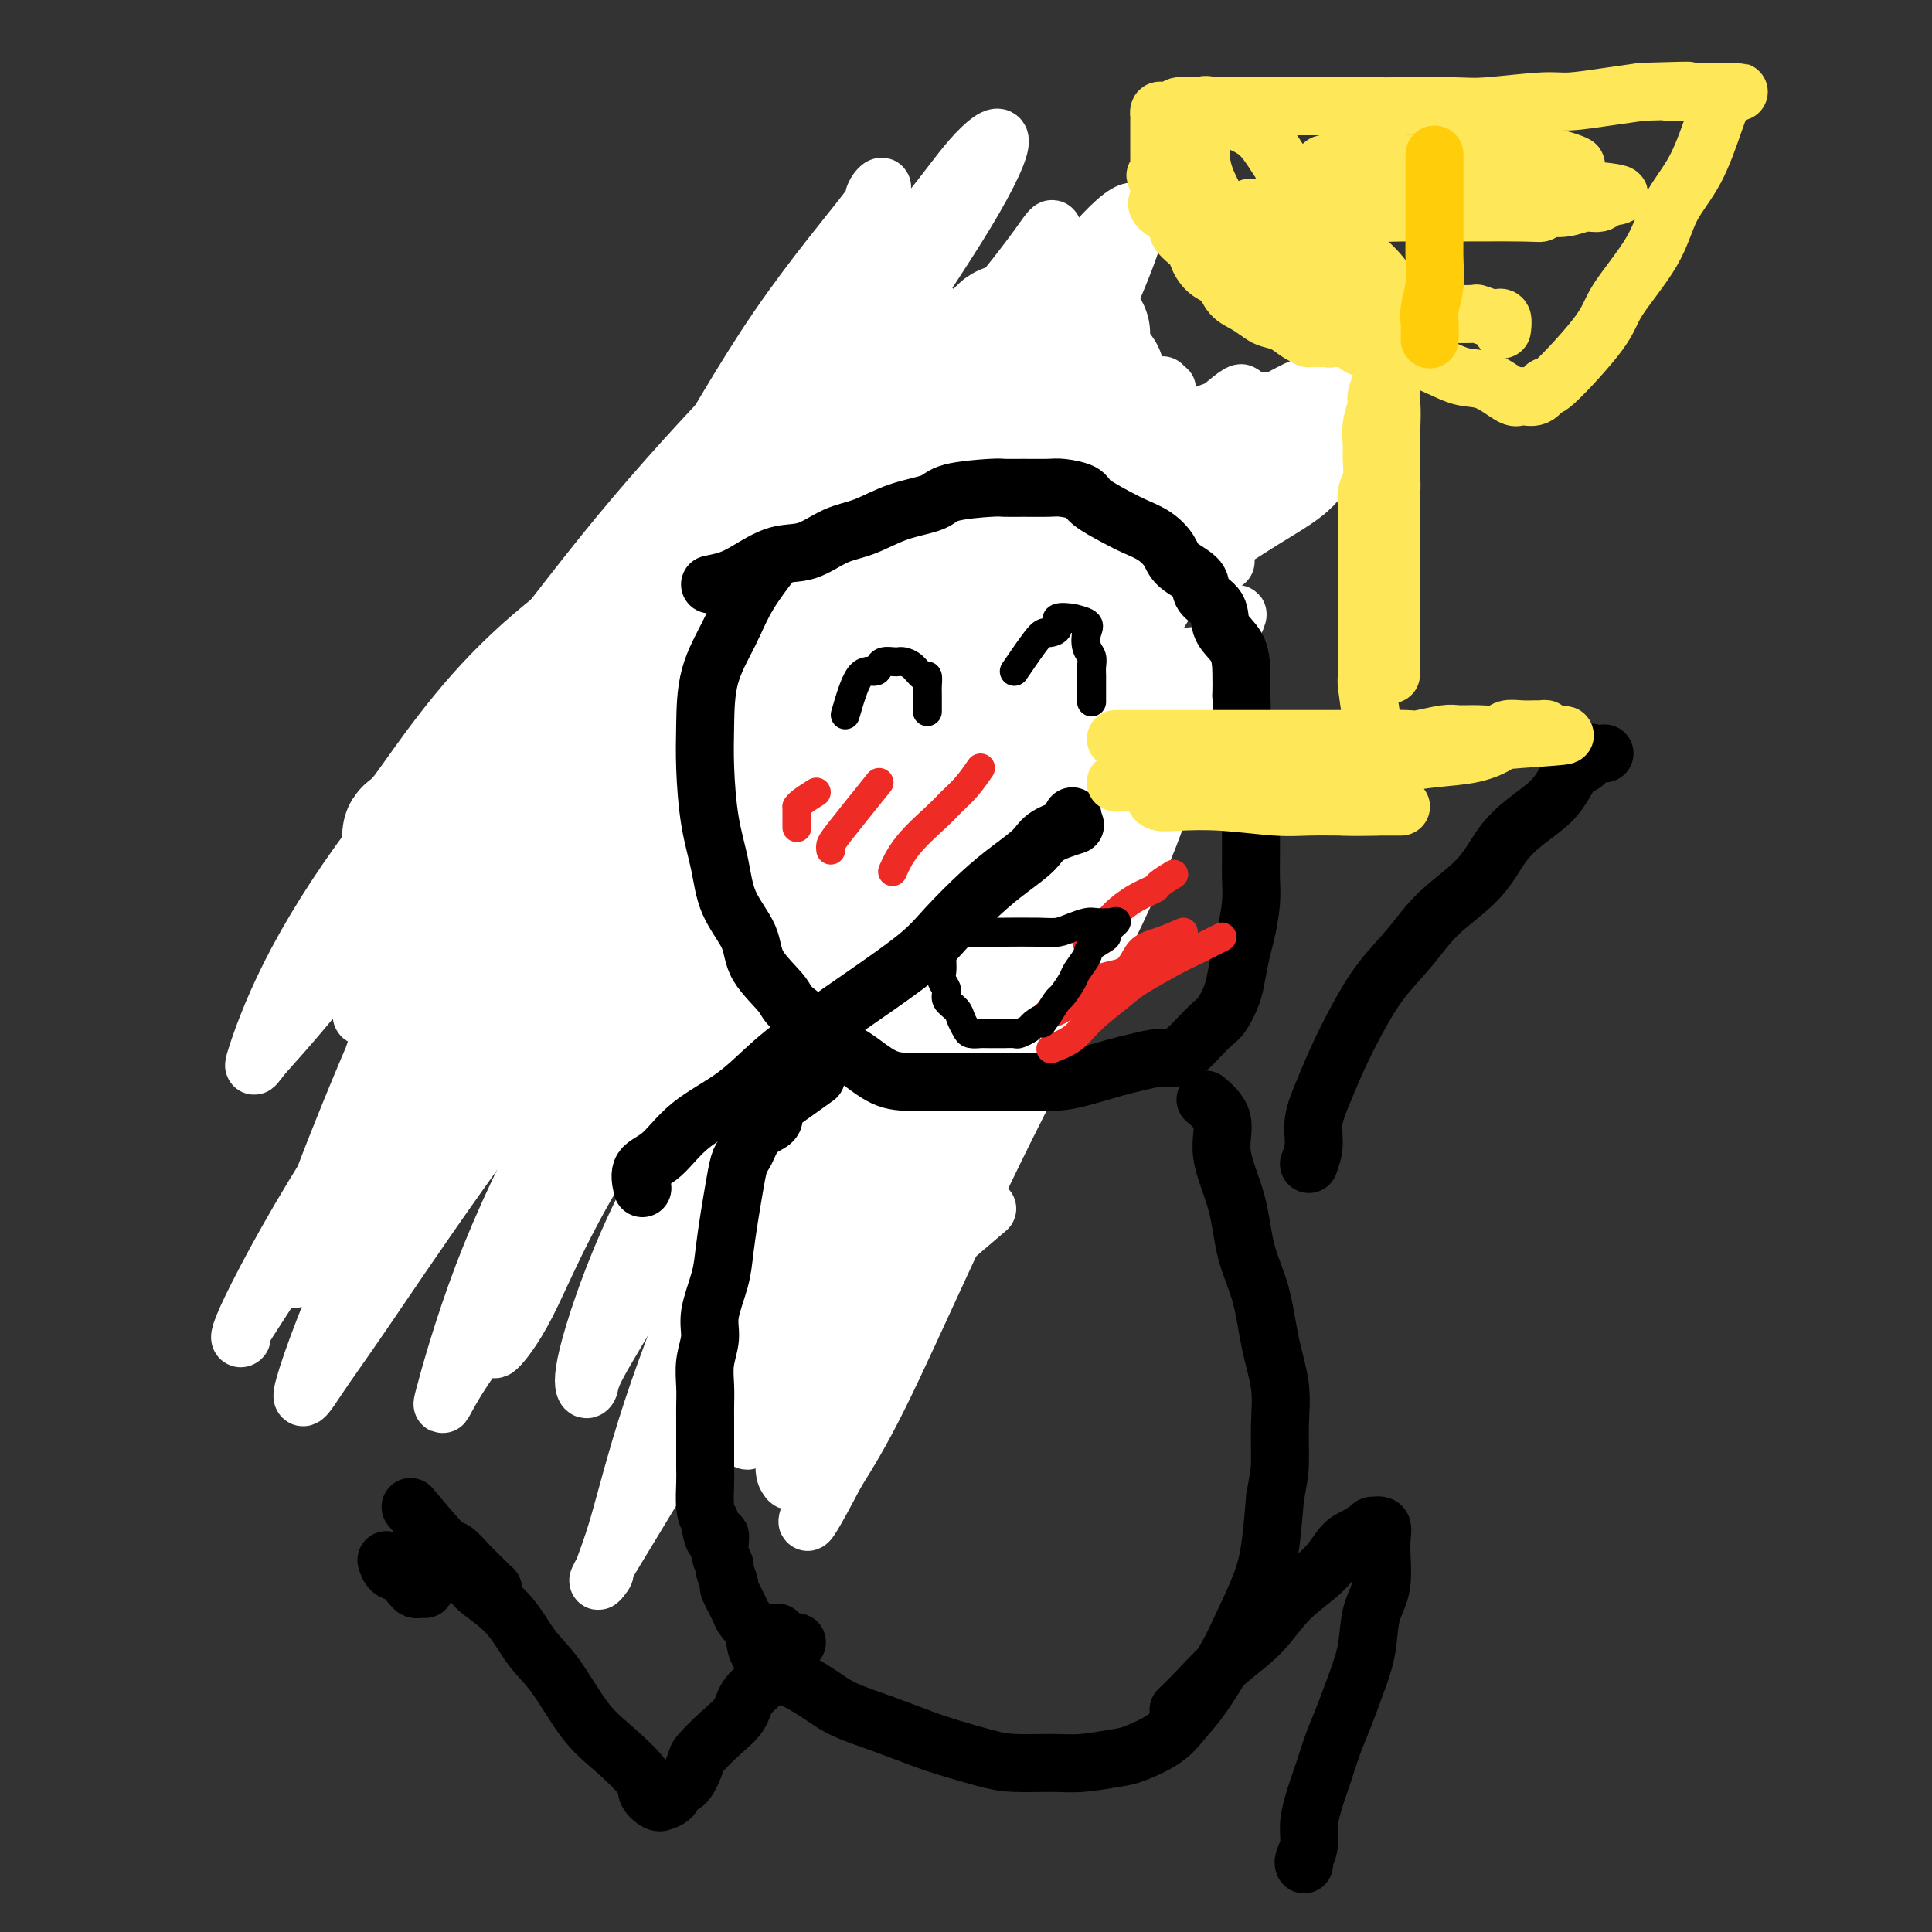 <svg viewBox='0 0 400 400' version='1.1' xmlns='http://www.w3.org/2000/svg' xmlns:xlink='http://www.w3.org/1999/xlink'><rect x="0" y="0" width="400" height="400" fill="#333333" stroke="none"/><g fill='none' stroke='#000000' stroke-width='28' stroke-linecap='round' stroke-linejoin='round'><path d='M125,140c3.816,-3.477 7.631,-6.953 11,-9c3.369,-2.047 6.290,-2.663 9,-4c2.710,-1.337 5.209,-3.393 8,-5c2.791,-1.607 5.875,-2.764 9,-4c3.125,-1.236 6.290,-2.552 9,-4c2.710,-1.448 4.965,-3.029 7,-4c2.035,-0.971 3.849,-1.332 6,-2c2.151,-0.668 4.638,-1.643 7,-2c2.362,-0.357 4.597,-0.096 7,0c2.403,0.096 4.972,0.027 6,0c1.028,-0.027 0.514,-0.014 0,0'/></g>
<g fill='none' stroke='#FFFFFF' stroke-width='28' stroke-linecap='round' stroke-linejoin='round'><path d='M186,90c-1.688,-0.197 -3.376,-0.394 -5,0c-1.624,0.394 -3.184,1.379 -4,3c-0.816,1.621 -0.886,3.879 -4,7c-3.114,3.121 -9.270,7.107 -15,11c-5.730,3.893 -11.034,7.695 -16,12c-4.966,4.305 -9.593,9.114 -13,13c-3.407,3.886 -5.595,6.850 -7,9c-1.405,2.150 -2.028,3.485 -2,4c0.028,0.515 0.707,0.208 0,1c-0.707,0.792 -2.800,2.681 0,1c2.800,-1.681 10.491,-6.932 18,-13c7.509,-6.068 14.834,-12.953 22,-19c7.166,-6.047 14.173,-11.255 21,-17c6.827,-5.745 13.473,-12.025 18,-17c4.527,-4.975 6.934,-8.643 8,-11c1.066,-2.357 0.789,-3.401 1,-4c0.211,-0.599 0.909,-0.751 1,-1c0.091,-0.249 -0.424,-0.595 -1,0c-0.576,0.595 -1.214,2.130 -5,5c-3.786,2.870 -10.721,7.075 -18,12c-7.279,4.925 -14.904,10.569 -22,16c-7.096,5.431 -13.665,10.649 -21,16c-7.335,5.351 -15.437,10.835 -22,16c-6.563,5.165 -11.588,10.012 -16,15c-4.412,4.988 -8.213,10.118 -11,14c-2.787,3.882 -4.562,6.515 -6,8c-1.438,1.485 -2.541,1.823 -2,2c0.541,0.177 2.726,0.193 8,-3c5.274,-3.193 13.637,-9.597 22,-16'/><path d='M115,154c8.437,-5.943 14.529,-11.299 22,-17c7.471,-5.701 16.322,-11.747 25,-17c8.678,-5.253 17.185,-9.712 24,-14c6.815,-4.288 11.939,-8.404 17,-12c5.061,-3.596 10.058,-6.673 14,-9c3.942,-2.327 6.829,-3.906 8,-5c1.171,-1.094 0.628,-1.704 1,-2c0.372,-0.296 1.660,-0.279 1,0c-0.660,0.279 -3.268,0.818 -8,3c-4.732,2.182 -11.588,6.005 -19,11c-7.412,4.995 -15.379,11.162 -23,17c-7.621,5.838 -14.896,11.346 -22,17c-7.104,5.654 -14.037,11.455 -20,17c-5.963,5.545 -10.957,10.835 -16,16c-5.043,5.165 -10.136,10.204 -13,14c-2.864,3.796 -3.499,6.349 -4,8c-0.501,1.651 -0.868,2.401 0,3c0.868,0.599 2.969,1.049 8,-1c5.031,-2.049 12.990,-6.596 21,-11c8.010,-4.404 16.069,-8.664 24,-13c7.931,-4.336 15.733,-8.749 24,-13c8.267,-4.251 16.997,-8.342 25,-13c8.003,-4.658 15.278,-9.883 22,-14c6.722,-4.117 12.891,-7.127 18,-10c5.109,-2.873 9.159,-5.610 13,-8c3.841,-2.390 7.473,-4.435 9,-6c1.527,-1.565 0.950,-2.652 1,-3c0.050,-0.348 0.729,0.043 1,0c0.271,-0.043 0.136,-0.522 0,-1'/><path d='M268,91c9.577,-6.480 1.519,-1.682 -2,0c-3.519,1.682 -2.500,0.246 -4,0c-1.500,-0.246 -5.519,0.699 -9,2c-3.481,1.301 -6.423,2.960 -10,5c-3.577,2.040 -7.787,4.461 -13,7c-5.213,2.539 -11.428,5.196 -17,8c-5.572,2.804 -10.499,5.755 -16,10c-5.501,4.245 -11.575,9.785 -17,15c-5.425,5.215 -10.202,10.107 -14,14c-3.798,3.893 -6.618,6.789 -9,10c-2.382,3.211 -4.325,6.737 -6,9c-1.675,2.263 -3.080,3.263 -4,4c-0.920,0.737 -1.354,1.213 -1,0c0.354,-1.213 1.495,-4.114 4,-8c2.505,-3.886 6.374,-8.758 10,-14c3.626,-5.242 7.009,-10.853 11,-16c3.991,-5.147 8.590,-9.828 13,-15c4.410,-5.172 8.631,-10.833 12,-16c3.369,-5.167 5.887,-9.840 9,-14c3.113,-4.160 6.820,-7.808 9,-11c2.180,-3.192 2.832,-5.928 4,-8c1.168,-2.072 2.853,-3.481 4,-4c1.147,-0.519 1.756,-0.148 2,0c0.244,0.148 0.122,0.074 0,0'/></g>
<g fill='none' stroke='#FFFFFF' stroke-width='12' stroke-linecap='round' stroke-linejoin='round'><path d='M128,141c2.196,-3.530 4.393,-7.061 6,-9c1.607,-1.939 2.626,-2.287 4,-3c1.374,-0.713 3.104,-1.792 5,-3c1.896,-1.208 3.960,-2.544 6,-4c2.040,-1.456 4.057,-3.031 6,-4c1.943,-0.969 3.811,-1.331 6,-2c2.189,-0.669 4.700,-1.643 7,-2c2.300,-0.357 4.390,-0.096 7,0c2.610,0.096 5.741,0.026 9,0c3.259,-0.026 6.645,-0.007 8,0c1.355,0.007 0.677,0.004 0,0'/><path d='M135,153c-0.324,-1.236 -0.649,-2.473 1,-4c1.649,-1.527 5.270,-3.345 8,-5c2.730,-1.655 4.568,-3.149 7,-5c2.432,-1.851 5.456,-4.061 8,-6c2.544,-1.939 4.608,-3.607 7,-5c2.392,-1.393 5.114,-2.509 7,-4c1.886,-1.491 2.937,-3.356 5,-5c2.063,-1.644 5.139,-3.066 7,-4c1.861,-0.934 2.505,-1.378 4,-2c1.495,-0.622 3.839,-1.420 5,-2c1.161,-0.580 1.140,-0.940 2,-1c0.860,-0.060 2.602,0.180 4,0c1.398,-0.180 2.453,-0.781 3,-1c0.547,-0.219 0.585,-0.058 1,0c0.415,0.058 1.208,0.013 2,0c0.792,-0.013 1.582,0.008 2,0c0.418,-0.008 0.463,-0.044 1,0c0.537,0.044 1.567,0.166 2,0c0.433,-0.166 0.271,-0.622 1,0c0.729,0.622 2.351,2.320 3,3c0.649,0.680 0.324,0.340 0,0'/></g>
<g fill='none' stroke='#000000' stroke-width='12' stroke-linecap='round' stroke-linejoin='round'><path d='M113,147c-0.502,-1.027 -1.005,-2.054 1,-4c2.005,-1.946 6.516,-4.810 10,-7c3.484,-2.190 5.941,-3.705 8,-5c2.059,-1.295 3.721,-2.372 5,-3c1.279,-0.628 2.177,-0.809 3,-1c0.823,-0.191 1.572,-0.391 3,-1c1.428,-0.609 3.536,-1.627 5,-2c1.464,-0.373 2.282,-0.100 3,0c0.718,0.100 1.334,0.027 2,0c0.666,-0.027 1.383,-0.007 2,0c0.617,0.007 1.134,0.002 2,0c0.866,-0.002 2.080,-0.001 3,0c0.920,0.001 1.546,0.000 2,0c0.454,-0.000 0.737,-0.000 1,0c0.263,0.000 0.507,0.000 1,0c0.493,-0.000 1.234,-0.000 2,0c0.766,0.000 1.556,0.000 2,0c0.444,-0.000 0.542,-0.000 1,0c0.458,0.000 1.277,0.000 2,0c0.723,-0.000 1.349,-0.000 2,0c0.651,0.000 1.327,0.000 2,0c0.673,-0.000 1.342,-0.000 2,0c0.658,0.000 1.306,0.000 2,0c0.694,-0.000 1.433,-0.000 3,0c1.567,0.000 3.960,0.000 5,0c1.040,-0.000 0.726,-0.000 1,0c0.274,0.000 1.137,0.000 2,0'/><path d='M190,124c6.546,-0.005 1.911,-0.016 1,0c-0.911,0.016 1.903,0.061 3,0c1.097,-0.061 0.477,-0.228 1,0c0.523,0.228 2.189,0.849 3,1c0.811,0.151 0.767,-0.170 1,0c0.233,0.170 0.744,0.829 1,1c0.256,0.171 0.258,-0.147 1,0c0.742,0.147 2.226,0.761 3,1c0.774,0.239 0.840,0.105 1,0c0.160,-0.105 0.415,-0.182 1,0c0.585,0.182 1.501,0.623 2,1c0.499,0.377 0.583,0.692 1,1c0.417,0.308 1.167,0.610 2,1c0.833,0.390 1.748,0.869 2,1c0.252,0.131 -0.158,-0.086 0,0c0.158,0.086 0.884,0.473 1,1c0.116,0.527 -0.377,1.192 0,2c0.377,0.808 1.624,1.758 2,2c0.376,0.242 -0.121,-0.225 0,0c0.121,0.225 0.858,1.143 1,2c0.142,0.857 -0.312,1.652 0,2c0.312,0.348 1.390,0.247 2,1c0.610,0.753 0.754,2.358 1,3c0.246,0.642 0.595,0.319 1,1c0.405,0.681 0.865,2.365 1,3c0.135,0.635 -0.055,0.220 0,1c0.055,0.780 0.354,2.756 1,4c0.646,1.244 1.637,1.756 2,3c0.363,1.244 0.098,3.220 0,5c-0.098,1.780 -0.028,3.366 0,5c0.028,1.634 0.014,3.317 0,5'/><path d='M225,171c-0.001,2.990 -0.004,2.966 0,4c0.004,1.034 0.016,3.125 0,5c-0.016,1.875 -0.059,3.532 0,5c0.059,1.468 0.222,2.746 0,4c-0.222,1.254 -0.828,2.485 -1,3c-0.172,0.515 0.090,0.313 0,1c-0.090,0.687 -0.533,2.263 -1,3c-0.467,0.737 -0.956,0.634 -1,1c-0.044,0.366 0.359,1.200 0,2c-0.359,0.800 -1.480,1.565 -2,2c-0.520,0.435 -0.439,0.538 -1,1c-0.561,0.462 -1.763,1.282 -2,2c-0.237,0.718 0.490,1.333 0,2c-0.490,0.667 -2.199,1.385 -3,2c-0.801,0.615 -0.694,1.125 -1,2c-0.306,0.875 -1.024,2.114 -2,3c-0.976,0.886 -2.211,1.417 -3,2c-0.789,0.583 -1.130,1.217 -2,2c-0.870,0.783 -2.267,1.717 -3,2c-0.733,0.283 -0.803,-0.083 -1,0c-0.197,0.083 -0.520,0.614 -1,1c-0.480,0.386 -1.115,0.625 -2,1c-0.885,0.375 -2.019,0.885 -3,1c-0.981,0.115 -1.809,-0.165 -3,0c-1.191,0.165 -2.744,0.776 -4,1c-1.256,0.224 -2.215,0.060 -4,0c-1.785,-0.060 -4.396,-0.016 -6,0c-1.604,0.016 -2.201,0.004 -4,0c-1.799,-0.004 -4.800,-0.001 -7,0c-2.200,0.001 -3.600,0.001 -5,0'/><path d='M163,223c-6.246,0.141 -5.360,-0.007 -6,0c-0.640,0.007 -2.805,0.167 -5,0c-2.195,-0.167 -4.420,-0.663 -6,-1c-1.580,-0.337 -2.514,-0.516 -4,-1c-1.486,-0.484 -3.525,-1.273 -5,-2c-1.475,-0.727 -2.386,-1.392 -3,-2c-0.614,-0.608 -0.931,-1.160 -2,-2c-1.069,-0.840 -2.890,-1.970 -4,-3c-1.110,-1.030 -1.510,-1.960 -2,-3c-0.490,-1.040 -1.069,-2.189 -2,-4c-0.931,-1.811 -2.214,-4.284 -3,-6c-0.786,-1.716 -1.075,-2.675 -1,-4c0.075,-1.325 0.514,-3.017 0,-5c-0.514,-1.983 -1.983,-4.258 -3,-6c-1.017,-1.742 -1.583,-2.951 -2,-5c-0.417,-2.049 -0.685,-4.937 -1,-7c-0.315,-2.063 -0.677,-3.300 -1,-5c-0.323,-1.700 -0.608,-3.861 -1,-6c-0.392,-2.139 -0.892,-4.255 -1,-6c-0.108,-1.745 0.177,-3.117 0,-4c-0.177,-0.883 -0.817,-1.276 0,-3c0.817,-1.724 3.091,-4.778 4,-6c0.909,-1.222 0.455,-0.611 0,0'/><path d='M182,118c1.110,-0.430 2.220,-0.861 3,-1c0.780,-0.139 1.231,0.013 2,0c0.769,-0.013 1.856,-0.191 3,0c1.144,0.191 2.346,0.753 3,1c0.654,0.247 0.761,0.180 2,1c1.239,0.820 3.611,2.527 5,4c1.389,1.473 1.795,2.711 3,4c1.205,1.289 3.210,2.630 4,4c0.790,1.370 0.366,2.769 1,4c0.634,1.231 2.324,2.293 4,4c1.676,1.707 3.336,4.059 4,5c0.664,0.941 0.332,0.470 0,0'/><path d='M136,156c3.484,-4.113 6.968,-8.226 9,-10c2.032,-1.774 2.611,-1.210 3,-1c0.389,0.210 0.588,0.067 1,0c0.412,-0.067 1.038,-0.060 2,0c0.962,0.060 2.261,0.171 3,0c0.739,-0.171 0.920,-0.623 2,0c1.080,0.623 3.060,2.320 4,3c0.940,0.680 0.840,0.344 1,1c0.160,0.656 0.579,2.306 1,3c0.421,0.694 0.845,0.434 1,1c0.155,0.566 0.042,1.960 0,3c-0.042,1.040 -0.012,1.726 0,2c0.012,0.274 0.006,0.137 0,0'/><path d='M179,162c0.343,-0.653 0.687,-1.306 1,-2c0.313,-0.694 0.597,-1.429 1,-2c0.403,-0.571 0.927,-0.979 2,-2c1.073,-1.021 2.695,-2.656 4,-4c1.305,-1.344 2.291,-2.398 3,-3c0.709,-0.602 1.140,-0.751 2,-1c0.860,-0.249 2.151,-0.599 3,-1c0.849,-0.401 1.258,-0.854 2,-1c0.742,-0.146 1.819,0.015 3,0c1.181,-0.015 2.466,-0.204 3,0c0.534,0.204 0.315,0.803 1,2c0.685,1.197 2.272,2.994 3,4c0.728,1.006 0.595,1.223 1,2c0.405,0.777 1.348,2.114 2,3c0.652,0.886 1.012,1.320 1,2c-0.012,0.680 -0.395,1.605 0,2c0.395,0.395 1.568,0.260 2,1c0.432,0.740 0.123,2.354 0,3c-0.123,0.646 -0.062,0.323 0,0'/></g>
<g fill='none' stroke='#EE2B24' stroke-width='12' stroke-linecap='round' stroke-linejoin='round'><path d='M141,168c0.000,0.000 0.100,0.100 0.1,0.1'/><path d='M148,171c-0.542,0.991 -1.083,1.982 -2,3c-0.917,1.018 -2.208,2.062 -3,3c-0.792,0.938 -1.085,1.769 -2,4c-0.915,2.231 -2.452,5.863 -4,8c-1.548,2.137 -3.106,2.779 -4,4c-0.894,1.221 -1.125,3.021 -2,5c-0.875,1.979 -2.393,4.137 -3,5c-0.607,0.863 -0.304,0.432 0,0'/><path d='M153,181c-0.938,2.709 -1.875,5.418 -3,7c-1.125,1.582 -2.436,2.036 -3,3c-0.564,0.964 -0.379,2.437 -1,4c-0.621,1.563 -2.048,3.214 -3,5c-0.952,1.786 -1.431,3.705 -2,5c-0.569,1.295 -1.230,1.964 -2,3c-0.770,1.036 -1.649,2.439 -2,3c-0.351,0.561 -0.176,0.281 0,0'/></g>
<g fill='none' stroke='#FFFFFF' stroke-width='12' stroke-linecap='round' stroke-linejoin='round'><path d='M186,102c-2.019,1.374 -4.039,2.749 -7,6c-2.961,3.251 -6.865,8.380 -11,14c-4.135,5.620 -8.502,11.732 -13,19c-4.498,7.268 -9.126,15.693 -13,24c-3.874,8.307 -6.992,16.495 -10,24c-3.008,7.505 -5.905,14.328 -8,20c-2.095,5.672 -3.388,10.194 -4,13c-0.612,2.806 -0.542,3.897 -1,5c-0.458,1.103 -1.443,2.218 0,-2c1.443,-4.218 5.315,-13.770 9,-23c3.685,-9.230 7.184,-18.137 10,-27c2.816,-8.863 4.949,-17.683 8,-26c3.051,-8.317 7.018,-16.133 9,-22c1.982,-5.867 1.978,-9.786 2,-13c0.022,-3.214 0.070,-5.722 0,-7c-0.070,-1.278 -0.259,-1.325 0,-2c0.259,-0.675 0.967,-1.977 -2,1c-2.967,2.977 -9.608,10.232 -16,18c-6.392,7.768 -12.533,16.049 -19,26c-6.467,9.951 -13.259,21.574 -19,32c-5.741,10.426 -10.432,19.656 -14,26c-3.568,6.344 -6.013,9.803 -7,12c-0.987,2.197 -0.514,3.131 -1,4c-0.486,0.869 -1.929,1.671 0,-4c1.929,-5.671 7.230,-17.815 14,-30c6.770,-12.185 15.011,-24.410 22,-37c6.989,-12.590 12.728,-25.543 20,-39c7.272,-13.457 16.078,-27.416 23,-38c6.922,-10.584 11.961,-17.792 17,-25'/><path d='M175,51c7.517,-11.902 6.310,-10.156 6,-10c-0.310,0.156 0.276,-1.277 1,-2c0.724,-0.723 1.588,-0.736 -2,4c-3.588,4.736 -11.626,14.220 -19,25c-7.374,10.780 -14.085,22.857 -22,36c-7.915,13.143 -17.036,27.352 -26,43c-8.964,15.648 -17.773,32.734 -25,48c-7.227,15.266 -12.873,28.712 -17,39c-4.127,10.288 -6.734,17.416 -8,22c-1.266,4.584 -1.191,6.622 -1,7c0.191,0.378 0.500,-0.904 0,0c-0.500,0.904 -1.808,3.993 0,-1c1.808,-4.993 6.730,-18.069 13,-30c6.270,-11.931 13.886,-22.717 22,-35c8.114,-12.283 16.727,-26.064 25,-39c8.273,-12.936 16.207,-25.028 24,-36c7.793,-10.972 15.446,-20.826 22,-29c6.554,-8.174 12.009,-14.669 16,-19c3.991,-4.331 6.517,-6.499 8,-8c1.483,-1.501 1.924,-2.335 1,-1c-0.924,1.335 -3.214,4.838 -7,11c-3.786,6.162 -9.068,14.982 -16,25c-6.932,10.018 -15.512,21.234 -25,33c-9.488,11.766 -19.883,24.080 -29,36c-9.117,11.920 -16.957,23.444 -23,33c-6.043,9.556 -10.288,17.143 -13,22c-2.712,4.857 -3.892,6.982 -5,8c-1.108,1.018 -2.144,0.928 -3,2c-0.856,1.072 -1.530,3.306 0,-1c1.530,-4.306 5.265,-15.153 9,-26'/><path d='M81,208c4.066,-9.772 9.732,-20.701 16,-32c6.268,-11.299 13.139,-22.968 21,-35c7.861,-12.032 16.713,-24.427 25,-36c8.287,-11.573 16.010,-22.322 24,-32c7.990,-9.678 16.247,-18.284 22,-25c5.753,-6.716 9.001,-11.544 12,-15c2.999,-3.456 5.750,-5.542 6,-4c0.250,1.542 -2.002,6.712 -7,15c-4.998,8.288 -12.742,19.696 -21,32c-8.258,12.304 -17.031,25.506 -26,39c-8.969,13.494 -18.135,27.281 -27,41c-8.865,13.719 -17.428,27.369 -24,40c-6.572,12.631 -11.154,24.243 -14,31c-2.846,6.757 -3.955,8.660 -5,11c-1.045,2.340 -2.026,5.117 -1,3c1.026,-2.117 4.058,-9.127 9,-17c4.942,-7.873 11.795,-16.608 20,-27c8.205,-10.392 17.762,-22.441 27,-34c9.238,-11.559 18.155,-22.626 27,-33c8.845,-10.374 17.617,-20.053 25,-29c7.383,-8.947 13.376,-17.162 18,-24c4.624,-6.838 7.879,-12.300 10,-16c2.121,-3.700 3.109,-5.637 4,-7c0.891,-1.363 1.686,-2.153 1,-1c-0.686,1.153 -2.854,4.247 -7,9c-4.146,4.753 -10.270,11.164 -18,19c-7.730,7.836 -17.066,17.096 -26,26c-8.934,8.904 -17.467,17.452 -26,26'/><path d='M146,133c-16.401,16.728 -19.405,19.049 -25,25c-5.595,5.951 -13.782,15.534 -20,23c-6.218,7.466 -10.468,12.817 -14,17c-3.532,4.183 -6.346,7.200 -8,9c-1.654,1.800 -2.147,2.385 -3,3c-0.853,0.615 -2.068,1.260 0,-3c2.068,-4.260 7.417,-13.426 13,-22c5.583,-8.574 11.400,-16.555 17,-25c5.600,-8.445 10.982,-17.355 17,-26c6.018,-8.645 12.673,-17.024 18,-25c5.327,-7.976 9.326,-15.550 13,-21c3.674,-5.450 7.024,-8.777 9,-11c1.976,-2.223 2.580,-3.341 3,-4c0.420,-0.659 0.656,-0.859 1,-1c0.344,-0.141 0.796,-0.222 0,2c-0.796,2.222 -2.838,6.746 -7,13c-4.162,6.254 -10.442,14.240 -18,23c-7.558,8.760 -16.392,18.296 -24,28c-7.608,9.704 -13.990,19.575 -21,29c-7.010,9.425 -14.648,18.405 -21,26c-6.352,7.595 -11.416,13.804 -15,18c-3.584,4.196 -5.686,6.377 -7,8c-1.314,1.623 -1.839,2.687 -1,0c0.839,-2.687 3.044,-9.126 7,-17c3.956,-7.874 9.665,-17.185 17,-27c7.335,-9.815 16.296,-20.136 25,-31c8.704,-10.864 17.151,-22.271 26,-33c8.849,-10.729 18.100,-20.780 26,-29c7.900,-8.220 14.450,-14.610 21,-21'/><path d='M175,61c10.426,-10.543 12.992,-11.899 15,-13c2.008,-1.101 3.457,-1.947 4,-1c0.543,0.947 0.179,3.688 -3,10c-3.179,6.312 -9.174,16.197 -16,27c-6.826,10.803 -14.482,22.524 -23,35c-8.518,12.476 -17.898,25.707 -28,40c-10.102,14.293 -20.926,29.647 -30,44c-9.074,14.353 -16.399,27.705 -23,39c-6.601,11.295 -12.480,20.533 -16,26c-3.520,5.467 -4.683,7.163 -5,8c-0.317,0.837 0.212,0.814 0,1c-0.212,0.186 -1.165,0.581 2,-6c3.165,-6.581 10.447,-20.138 19,-33c8.553,-12.862 18.377,-25.028 28,-38c9.623,-12.972 19.046,-26.748 29,-40c9.954,-13.252 20.438,-25.979 30,-38c9.562,-12.021 18.203,-23.336 26,-33c7.797,-9.664 14.748,-17.676 20,-24c5.252,-6.324 8.803,-10.961 11,-14c2.197,-3.039 3.041,-4.480 3,-3c-0.041,1.480 -0.968,5.883 -5,13c-4.032,7.117 -11.168,16.949 -19,28c-7.832,11.051 -16.360,23.322 -25,36c-8.640,12.678 -17.392,25.763 -26,38c-8.608,12.237 -17.072,23.627 -25,35c-7.928,11.373 -15.321,22.729 -21,31c-5.679,8.271 -9.644,13.458 -12,17c-2.356,3.542 -3.102,5.441 -3,5c0.102,-0.441 1.051,-3.220 2,-6'/><path d='M84,245c3.939,-5.702 12.787,-16.958 21,-28c8.213,-11.042 15.793,-21.869 24,-33c8.207,-11.131 17.043,-22.567 26,-33c8.957,-10.433 18.035,-19.862 26,-29c7.965,-9.138 14.819,-17.985 21,-25c6.181,-7.015 11.690,-12.198 15,-16c3.310,-3.802 4.419,-6.225 5,-7c0.581,-0.775 0.632,0.096 1,0c0.368,-0.096 1.052,-1.160 -1,2c-2.052,3.160 -6.839,10.545 -13,19c-6.161,8.455 -13.696,17.980 -23,30c-9.304,12.020 -20.377,26.535 -31,40c-10.623,13.465 -20.795,25.879 -31,39c-10.205,13.121 -20.443,26.949 -29,39c-8.557,12.051 -15.434,22.326 -20,29c-4.566,6.674 -6.821,9.748 -9,13c-2.179,3.252 -4.283,6.683 -3,2c1.283,-4.683 5.953,-17.480 12,-30c6.047,-12.520 13.472,-24.762 22,-38c8.528,-13.238 18.161,-27.473 28,-42c9.839,-14.527 19.885,-29.347 30,-43c10.115,-13.653 20.297,-26.141 30,-37c9.703,-10.859 18.925,-20.090 26,-28c7.075,-7.910 12.003,-14.498 16,-19c3.997,-4.502 7.063,-6.919 8,-6c0.937,0.919 -0.254,5.174 -3,12c-2.746,6.826 -7.047,16.222 -13,27c-5.953,10.778 -13.558,22.936 -22,37c-8.442,14.064 -17.721,30.032 -27,46'/><path d='M170,166c-12.243,20.684 -18.350,30.895 -26,43c-7.650,12.105 -16.844,26.103 -23,37c-6.156,10.897 -9.276,18.694 -12,24c-2.724,5.306 -5.054,8.122 -6,9c-0.946,0.878 -0.510,-0.182 -1,0c-0.490,0.182 -1.906,1.607 0,-4c1.906,-5.607 7.134,-18.247 13,-31c5.866,-12.753 12.370,-25.620 20,-39c7.630,-13.380 16.386,-27.274 25,-40c8.614,-12.726 17.086,-24.286 25,-35c7.914,-10.714 15.271,-20.584 22,-29c6.729,-8.416 12.832,-15.380 17,-20c4.168,-4.620 6.401,-6.897 7,-8c0.599,-1.103 -0.436,-1.032 0,-1c0.436,0.032 2.343,0.025 0,5c-2.343,4.975 -8.937,14.932 -16,26c-7.063,11.068 -14.595,23.248 -23,37c-8.405,13.752 -17.683,29.076 -28,44c-10.317,14.924 -21.674,29.449 -31,43c-9.326,13.551 -16.619,26.129 -23,36c-6.381,9.871 -11.848,17.033 -15,22c-3.152,4.967 -3.990,7.737 -3,4c0.990,-3.737 3.809,-13.982 8,-25c4.191,-11.018 9.755,-22.811 17,-36c7.245,-13.189 16.172,-27.775 25,-42c8.828,-14.225 17.559,-28.088 26,-40c8.441,-11.912 16.592,-21.873 24,-31c7.408,-9.127 14.071,-17.419 19,-23c4.929,-5.581 8.122,-8.452 10,-10c1.878,-1.548 2.439,-1.774 3,-2'/><path d='M224,80c9.049,-10.645 3.672,-4.259 0,3c-3.672,7.259 -5.640,15.391 -10,25c-4.360,9.609 -11.112,20.695 -18,33c-6.888,12.305 -13.912,25.829 -20,38c-6.088,12.171 -11.242,22.991 -16,33c-4.758,10.009 -9.122,19.208 -12,25c-2.878,5.792 -4.272,8.176 -5,10c-0.728,1.824 -0.792,3.088 -1,2c-0.208,-1.088 -0.560,-4.528 4,-12c4.560,-7.472 14.032,-18.976 23,-30c8.968,-11.024 17.433,-21.566 25,-32c7.567,-10.434 14.237,-20.758 20,-30c5.763,-9.242 10.619,-17.402 14,-23c3.381,-5.598 5.287,-8.634 7,-11c1.713,-2.366 3.234,-4.061 2,-2c-1.234,2.061 -5.222,7.877 -11,15c-5.778,7.123 -13.347,15.551 -21,26c-7.653,10.449 -15.392,22.917 -23,35c-7.608,12.083 -15.086,23.781 -22,35c-6.914,11.219 -13.265,21.958 -18,30c-4.735,8.042 -7.854,13.388 -10,17c-2.146,3.612 -3.320,5.490 -4,5c-0.680,-0.490 -0.867,-3.349 2,-11c2.867,-7.651 8.788,-20.094 16,-33c7.212,-12.906 15.717,-26.274 24,-39c8.283,-12.726 16.345,-24.811 24,-37c7.655,-12.189 14.901,-24.483 21,-34c6.099,-9.517 11.049,-16.259 16,-23'/><path d='M231,95c14.664,-22.991 8.823,-13.967 7,-11c-1.823,2.967 0.370,-0.122 2,-2c1.630,-1.878 2.696,-2.544 0,2c-2.696,4.544 -9.153,14.299 -16,25c-6.847,10.701 -14.084,22.348 -22,36c-7.916,13.652 -16.513,29.311 -25,44c-8.487,14.689 -16.866,28.410 -24,41c-7.134,12.590 -13.023,24.050 -18,33c-4.977,8.950 -9.043,15.390 -11,19c-1.957,3.610 -1.806,4.391 -2,5c-0.194,0.609 -0.734,1.045 -1,0c-0.266,-1.045 -0.258,-3.570 2,-11c2.258,-7.430 6.767,-19.765 14,-33c7.233,-13.235 17.191,-27.371 27,-41c9.809,-13.629 19.469,-26.751 28,-39c8.531,-12.249 15.933,-23.625 23,-34c7.067,-10.375 13.799,-19.748 20,-27c6.201,-7.252 11.871,-12.384 16,-16c4.129,-3.616 6.718,-5.716 6,-4c-0.718,1.716 -4.744,7.248 -9,15c-4.256,7.752 -8.744,17.725 -15,29c-6.256,11.275 -14.281,23.853 -22,37c-7.719,13.147 -15.132,26.863 -22,40c-6.868,13.137 -13.193,25.695 -19,36c-5.807,10.305 -11.098,18.357 -14,24c-2.902,5.643 -3.416,8.877 -4,10c-0.584,1.123 -1.239,0.136 -2,1c-0.761,0.864 -1.628,3.579 0,-1c1.628,-4.579 5.751,-16.451 11,-28c5.249,-11.549 11.625,-22.774 18,-34'/><path d='M179,211c6.838,-11.305 14.934,-22.569 22,-34c7.066,-11.431 13.102,-23.030 19,-32c5.898,-8.970 11.656,-15.310 15,-20c3.344,-4.690 4.273,-7.729 5,-9c0.727,-1.271 1.253,-0.775 2,-1c0.747,-0.225 1.716,-1.173 0,3c-1.716,4.173 -6.116,13.466 -11,23c-4.884,9.534 -10.251,19.309 -16,30c-5.749,10.691 -11.882,22.297 -17,33c-5.118,10.703 -9.223,20.503 -13,29c-3.777,8.497 -7.226,15.693 -9,20c-1.774,4.307 -1.873,5.727 -2,6c-0.127,0.273 -0.281,-0.600 -1,0c-0.719,0.600 -2.004,2.673 0,-2c2.004,-4.673 7.296,-16.090 13,-27c5.704,-10.910 11.819,-21.311 18,-33c6.181,-11.689 12.426,-24.665 18,-36c5.574,-11.335 10.476,-21.030 15,-29c4.524,-7.970 8.670,-14.214 11,-18c2.330,-3.786 2.844,-5.114 3,-6c0.156,-0.886 -0.045,-1.330 0,-1c0.045,0.330 0.337,1.434 -3,7c-3.337,5.566 -10.304,15.593 -17,26c-6.696,10.407 -13.122,21.195 -20,33c-6.878,11.805 -14.209,24.629 -20,37c-5.791,12.371 -10.042,24.290 -14,35c-3.958,10.710 -7.624,20.212 -10,27c-2.376,6.788 -3.462,10.861 -4,13c-0.538,2.139 -0.530,2.345 -1,3c-0.470,0.655 -1.420,1.759 -1,0c0.420,-1.759 2.210,-6.379 4,-11'/><path d='M165,277c4.297,-6.726 13.539,-18.042 21,-29c7.461,-10.958 13.142,-21.559 19,-33c5.858,-11.441 11.894,-23.722 18,-34c6.106,-10.278 12.281,-18.553 17,-26c4.719,-7.447 7.983,-14.065 10,-18c2.017,-3.935 2.786,-5.187 4,-7c1.214,-1.813 2.871,-4.189 2,-2c-0.871,2.189 -4.270,8.941 -8,17c-3.730,8.059 -7.790,17.423 -13,28c-5.210,10.577 -11.571,22.365 -18,34c-6.429,11.635 -12.926,23.116 -19,35c-6.074,11.884 -11.724,24.173 -17,34c-5.276,9.827 -10.180,17.194 -13,22c-2.820,4.806 -3.558,7.052 -4,8c-0.442,0.948 -0.587,0.598 -1,0c-0.413,-0.598 -1.093,-1.443 0,-8c1.093,-6.557 3.958,-18.827 8,-30c4.042,-11.173 9.260,-21.248 15,-32c5.740,-10.752 12.003,-22.182 18,-33c5.997,-10.818 11.730,-21.025 17,-30c5.270,-8.975 10.079,-16.716 14,-22c3.921,-5.284 6.955,-8.109 9,-11c2.045,-2.891 3.099,-5.848 3,-3c-0.099,2.848 -1.353,11.502 -4,21c-2.647,9.498 -6.687,19.841 -12,31c-5.313,11.159 -11.898,23.135 -18,35c-6.102,11.865 -11.720,23.617 -17,35c-5.280,11.383 -10.223,22.395 -14,30c-3.777,7.605 -6.389,11.802 -9,16'/><path d='M173,305c-9.663,18.477 -4.819,6.669 -3,3c1.819,-3.669 0.613,0.802 -1,0c-1.613,-0.802 -3.634,-6.875 -5,-15c-1.366,-8.125 -2.076,-18.300 0,-30c2.076,-11.700 6.937,-24.926 11,-37c4.063,-12.074 7.327,-22.998 11,-33c3.673,-10.002 7.756,-19.082 11,-27c3.244,-7.918 5.649,-14.673 7,-19c1.351,-4.327 1.649,-6.224 2,-7c0.351,-0.776 0.756,-0.429 -2,5c-2.756,5.429 -8.673,15.941 -15,28c-6.327,12.059 -13.063,25.667 -20,40c-6.937,14.333 -14.076,29.392 -20,43c-5.924,13.608 -10.632,25.766 -14,36c-3.368,10.234 -5.397,18.545 -7,24c-1.603,5.455 -2.781,8.055 -3,9c-0.219,0.945 0.520,0.237 0,1c-0.520,0.763 -2.299,2.997 0,-1c2.299,-3.997 8.674,-14.226 15,-25c6.326,-10.774 12.601,-22.093 20,-34c7.399,-11.907 15.920,-24.400 24,-36c8.080,-11.600 15.719,-22.306 23,-33c7.281,-10.694 14.203,-21.377 20,-30c5.797,-8.623 10.469,-15.187 14,-20c3.531,-4.813 5.921,-7.875 8,-10c2.079,-2.125 3.846,-3.312 4,-2c0.154,1.312 -1.305,5.122 -5,12c-3.695,6.878 -9.627,16.822 -17,28c-7.373,11.178 -16.186,23.589 -25,36'/><path d='M206,211c-11.551,18.863 -16.929,28.022 -23,38c-6.071,9.978 -12.835,20.777 -18,29c-5.165,8.223 -8.729,13.872 -10,17c-1.271,3.128 -0.248,3.735 0,3c0.248,-0.735 -0.279,-2.813 9,-12c9.279,-9.187 28.366,-25.482 36,-32c7.634,-6.518 3.817,-3.259 0,0'/><path d='M142,131c0.848,-2.305 1.696,-4.610 3,-6c1.304,-1.390 3.063,-1.864 4,-3c0.937,-1.136 1.051,-2.933 2,-4c0.949,-1.067 2.731,-1.403 4,-2c1.269,-0.597 2.025,-1.455 3,-2c0.975,-0.545 2.170,-0.779 4,-1c1.830,-0.221 4.295,-0.430 6,-1c1.705,-0.570 2.652,-1.501 4,-2c1.348,-0.499 3.099,-0.568 5,-1c1.901,-0.432 3.954,-1.229 6,-2c2.046,-0.771 4.087,-1.517 6,-2c1.913,-0.483 3.698,-0.704 5,-1c1.302,-0.296 2.122,-0.668 3,-1c0.878,-0.332 1.815,-0.625 3,-1c1.185,-0.375 2.618,-0.830 4,-1c1.382,-0.170 2.712,-0.053 4,0c1.288,0.053 2.533,0.042 4,0c1.467,-0.042 3.156,-0.115 5,0c1.844,0.115 3.843,0.417 5,1c1.157,0.583 1.472,1.448 3,2c1.528,0.552 4.268,0.792 6,1c1.732,0.208 2.454,0.383 3,1c0.546,0.617 0.914,1.675 2,2c1.086,0.325 2.889,-0.082 4,0c1.111,0.082 1.529,0.652 2,1c0.471,0.348 0.996,0.475 2,1c1.004,0.525 2.485,1.450 3,2c0.515,0.550 0.062,0.725 0,1c-0.062,0.275 0.268,0.650 1,1c0.732,0.350 1.866,0.675 3,1'/><path d='M251,115c4.833,2.167 2.417,1.083 0,0'/></g>
<g fill='none' stroke='#000000' stroke-width='12' stroke-linecap='round' stroke-linejoin='round'><path d='M147,121c1.381,-0.285 2.763,-0.570 4,-1c1.237,-0.430 2.331,-1.006 4,-2c1.669,-0.994 3.913,-2.406 6,-3c2.087,-0.594 4.016,-0.372 6,-1c1.984,-0.628 4.024,-2.108 6,-3c1.976,-0.892 3.888,-1.195 6,-2c2.112,-0.805 4.423,-2.110 7,-3c2.577,-0.890 5.419,-1.363 7,-2c1.581,-0.637 1.901,-1.439 4,-2c2.099,-0.561 5.978,-0.883 8,-1c2.022,-0.117 2.188,-0.029 3,0c0.812,0.029 2.270,-0.001 4,0c1.730,0.001 3.733,0.034 5,0c1.267,-0.034 1.797,-0.136 3,0c1.203,0.136 3.077,0.511 4,1c0.923,0.489 0.895,1.093 2,2c1.105,0.907 3.343,2.119 5,3c1.657,0.881 2.732,1.432 4,2c1.268,0.568 2.729,1.152 4,2c1.271,0.848 2.352,1.958 3,3c0.648,1.042 0.865,2.014 2,3c1.135,0.986 3.190,1.984 4,3c0.810,1.016 0.375,2.049 1,3c0.625,0.951 2.311,1.821 3,3c0.689,1.179 0.380,2.666 1,4c0.620,1.334 2.167,2.513 3,4c0.833,1.487 0.952,3.282 1,5c0.048,1.718 0.024,3.359 0,5'/><path d='M257,144c0.167,2.520 0.083,3.820 0,5c-0.083,1.180 -0.166,2.240 0,4c0.166,1.760 0.580,4.221 1,6c0.420,1.779 0.844,2.877 1,4c0.156,1.123 0.043,2.272 0,4c-0.043,1.728 -0.014,4.034 0,6c0.014,1.966 0.015,3.592 0,5c-0.015,1.408 -0.046,2.600 0,4c0.046,1.400 0.168,3.010 0,5c-0.168,1.990 -0.626,4.361 -1,6c-0.374,1.639 -0.665,2.545 -1,4c-0.335,1.455 -0.712,3.457 -1,5c-0.288,1.543 -0.485,2.625 -1,4c-0.515,1.375 -1.349,3.042 -2,4c-0.651,0.958 -1.120,1.209 -2,2c-0.880,0.791 -2.172,2.124 -3,3c-0.828,0.876 -1.194,1.294 -2,2c-0.806,0.706 -2.052,1.698 -3,2c-0.948,0.302 -1.597,-0.087 -3,0c-1.403,0.087 -3.561,0.650 -5,1c-1.439,0.350 -2.160,0.486 -4,1c-1.840,0.514 -4.801,1.406 -7,2c-2.199,0.594 -3.637,0.891 -6,1c-2.363,0.109 -5.652,0.029 -8,0c-2.348,-0.029 -3.754,-0.007 -6,0c-2.246,0.007 -5.331,-0.002 -8,0c-2.669,0.002 -4.922,0.014 -7,0c-2.078,-0.014 -3.980,-0.055 -6,-1c-2.020,-0.945 -4.159,-2.793 -6,-4c-1.841,-1.207 -3.383,-1.773 -5,-3c-1.617,-1.227 -3.308,-3.113 -5,-5'/><path d='M167,211c-4.249,-2.854 -3.873,-3.488 -5,-5c-1.127,-1.512 -3.759,-3.900 -5,-6c-1.241,-2.100 -1.093,-3.910 -2,-6c-0.907,-2.090 -2.870,-4.459 -4,-7c-1.130,-2.541 -1.427,-5.254 -2,-8c-0.573,-2.746 -1.423,-5.527 -2,-9c-0.577,-3.473 -0.880,-7.640 -1,-11c-0.120,-3.360 -0.056,-5.914 0,-9c0.056,-3.086 0.103,-6.705 1,-10c0.897,-3.295 2.642,-6.265 4,-9c1.358,-2.735 2.327,-5.236 4,-8c1.673,-2.764 4.049,-5.790 5,-7c0.951,-1.210 0.475,-0.605 0,0'/><path d='M169,223c-2.712,1.937 -5.423,3.873 -7,5c-1.577,1.127 -2.019,1.443 -2,2c0.019,0.557 0.500,1.354 0,2c-0.500,0.646 -1.979,1.140 -3,2c-1.021,0.860 -1.583,2.086 -2,3c-0.417,0.914 -0.689,1.517 -1,2c-0.311,0.483 -0.659,0.846 -1,2c-0.341,1.154 -0.673,3.098 -1,5c-0.327,1.902 -0.647,3.760 -1,6c-0.353,2.240 -0.739,4.860 -1,7c-0.261,2.140 -0.395,3.801 -1,6c-0.605,2.199 -1.679,4.938 -2,7c-0.321,2.062 0.110,3.447 0,5c-0.110,1.553 -0.762,3.275 -1,5c-0.238,1.725 -0.064,3.453 0,5c0.064,1.547 0.017,2.914 0,4c-0.017,1.086 -0.004,1.892 0,3c0.004,1.108 0.000,2.520 0,4c-0.000,1.480 0.003,3.029 0,4c-0.003,0.971 -0.011,1.363 0,2c0.011,0.637 0.041,1.518 0,3c-0.041,1.482 -0.155,3.566 0,5c0.155,1.434 0.577,2.217 1,3'/><path d='M147,315c0.625,5.650 1.688,3.277 2,3c0.312,-0.277 -0.129,1.544 0,3c0.129,1.456 0.826,2.547 1,3c0.174,0.453 -0.176,0.266 0,1c0.176,0.734 0.878,2.387 1,3c0.122,0.613 -0.335,0.186 0,1c0.335,0.814 1.461,2.869 2,4c0.539,1.131 0.491,1.338 1,2c0.509,0.662 1.574,1.780 2,3c0.426,1.220 0.214,2.542 1,4c0.786,1.458 2.570,3.051 4,4c1.430,0.949 2.506,1.255 4,2c1.494,0.745 3.404,1.928 5,3c1.596,1.072 2.877,2.031 5,3c2.123,0.969 5.089,1.948 8,3c2.911,1.052 5.769,2.176 8,3c2.231,0.824 3.836,1.346 6,2c2.164,0.654 4.887,1.440 7,2c2.113,0.560 3.616,0.895 6,1c2.384,0.105 5.649,-0.018 8,0c2.351,0.018 3.787,0.179 6,0c2.213,-0.179 5.202,-0.697 7,-1c1.798,-0.303 2.404,-0.391 4,-1c1.596,-0.609 4.183,-1.740 6,-3c1.817,-1.260 2.864,-2.649 4,-4c1.136,-1.351 2.360,-2.664 4,-5c1.640,-2.336 3.696,-5.695 5,-8c1.304,-2.305 1.855,-3.556 3,-6c1.145,-2.444 2.885,-6.081 4,-9c1.115,-2.919 1.604,-5.120 2,-8c0.396,-2.880 0.698,-6.440 1,-10'/><path d='M264,310c0.698,-3.985 0.942,-4.947 1,-7c0.058,-2.053 -0.072,-5.196 0,-8c0.072,-2.804 0.344,-5.271 0,-8c-0.344,-2.729 -1.306,-5.722 -2,-9c-0.694,-3.278 -1.122,-6.841 -2,-10c-0.878,-3.159 -2.208,-5.915 -3,-9c-0.792,-3.085 -1.046,-6.498 -2,-10c-0.954,-3.502 -2.606,-7.093 -3,-10c-0.394,-2.907 0.471,-5.129 0,-7c-0.471,-1.871 -2.277,-3.392 -3,-4c-0.723,-0.608 -0.361,-0.304 0,0'/><path d='M133,246c-0.331,-1.496 -0.662,-2.992 0,-4c0.662,-1.008 2.315,-1.527 4,-3c1.685,-1.473 3.400,-3.899 6,-6c2.600,-2.101 6.085,-3.877 9,-6c2.915,-2.123 5.260,-4.592 8,-7c2.740,-2.408 5.876,-4.755 9,-7c3.124,-2.245 6.235,-4.389 10,-7c3.765,-2.611 8.185,-5.689 11,-8c2.815,-2.311 4.025,-3.854 6,-6c1.975,-2.146 4.716,-4.894 7,-7c2.284,-2.106 4.112,-3.570 6,-5c1.888,-1.430 3.836,-2.827 5,-4c1.164,-1.173 1.544,-2.124 3,-3c1.456,-0.876 3.987,-1.679 5,-2c1.013,-0.321 0.506,-0.161 0,0'/><path d='M271,241c0.466,-1.263 0.931,-2.526 1,-4c0.069,-1.474 -0.259,-3.158 0,-5c0.259,-1.842 1.103,-3.841 2,-6c0.897,-2.159 1.846,-4.476 3,-7c1.154,-2.524 2.514,-5.253 4,-8c1.486,-2.747 3.099,-5.511 5,-8c1.901,-2.489 4.089,-4.703 6,-7c1.911,-2.297 3.544,-4.676 6,-7c2.456,-2.324 5.736,-4.593 8,-7c2.264,-2.407 3.512,-4.953 5,-7c1.488,-2.047 3.214,-3.594 5,-5c1.786,-1.406 3.631,-2.672 5,-4c1.369,-1.328 2.264,-2.720 3,-4c0.736,-1.280 1.315,-2.448 2,-3c0.685,-0.552 1.476,-0.488 2,-1c0.524,-0.512 0.780,-1.601 1,-2c0.220,-0.399 0.406,-0.107 1,0c0.594,0.107 1.598,0.031 2,0c0.402,-0.031 0.201,-0.015 0,0'/><path d='M222,169c0.000,0.000 0.100,0.100 0.1,0.1'/><path d='M161,338c0.000,0.000 0.100,0.100 0.1,0.1'/><path d='M244,354c1.188,-1.147 2.376,-2.293 4,-4c1.624,-1.707 3.684,-3.974 6,-6c2.316,-2.026 4.888,-3.813 7,-6c2.112,-2.187 3.765,-4.776 6,-7c2.235,-2.224 5.052,-4.084 7,-6c1.948,-1.916 3.027,-3.889 4,-5c0.973,-1.111 1.840,-1.361 3,-2c1.160,-0.639 2.614,-1.666 3,-2c0.386,-0.334 -0.296,0.025 0,0c0.296,-0.025 1.569,-0.434 2,0c0.431,0.434 0.019,1.711 0,4c-0.019,2.289 0.353,5.588 0,8c-0.353,2.412 -1.431,3.935 -2,6c-0.569,2.065 -0.627,4.672 -1,7c-0.373,2.328 -1.059,4.376 -2,7c-0.941,2.624 -2.137,5.825 -3,8c-0.863,2.175 -1.393,3.323 -2,5c-0.607,1.677 -1.291,3.881 -2,6c-0.709,2.119 -1.444,4.151 -2,6c-0.556,1.849 -0.934,3.515 -1,5c-0.066,1.485 0.178,2.790 0,4c-0.178,1.210 -0.779,2.326 -1,3c-0.221,0.674 -0.063,0.907 0,1c0.063,0.093 0.032,0.047 0,0'/><path d='M165,340c-1.576,0.910 -3.151,1.821 -4,3c-0.849,1.179 -0.970,2.628 -2,4c-1.030,1.372 -2.968,2.669 -4,4c-1.032,1.331 -1.158,2.697 -2,4c-0.842,1.303 -2.401,2.544 -4,4c-1.599,1.456 -3.239,3.129 -4,4c-0.761,0.871 -0.642,0.941 -1,2c-0.358,1.059 -1.192,3.106 -2,4c-0.808,0.894 -1.591,0.633 -2,1c-0.409,0.367 -0.443,1.360 -1,2c-0.557,0.640 -1.637,0.925 -2,1c-0.363,0.075 -0.010,-0.062 0,0c0.010,0.062 -0.323,0.321 -1,0c-0.677,-0.321 -1.699,-1.222 -2,-2c-0.301,-0.778 0.118,-1.433 -1,-3c-1.118,-1.567 -3.773,-4.046 -6,-6c-2.227,-1.954 -4.025,-3.384 -6,-6c-1.975,-2.616 -4.125,-6.419 -6,-9c-1.875,-2.581 -3.473,-3.939 -5,-6c-1.527,-2.061 -2.981,-4.826 -5,-7c-2.019,-2.174 -4.603,-3.758 -6,-5c-1.397,-1.242 -1.607,-2.142 -3,-3c-1.393,-0.858 -3.969,-1.674 -5,-2c-1.031,-0.326 -0.515,-0.163 0,0'/><path d='M80,323c0.250,0.785 0.501,1.569 1,2c0.499,0.431 1.248,0.508 2,1c0.752,0.492 1.508,1.400 2,2c0.492,0.600 0.720,0.893 1,1c0.280,0.107 0.611,0.029 1,0c0.389,-0.029 0.835,-0.008 1,0c0.165,0.008 0.047,0.002 0,0c-0.047,-0.002 -0.024,-0.001 0,0'/><path d='M85,312c2.811,3.346 5.621,6.693 7,8c1.379,1.307 1.326,0.575 2,1c0.674,0.425 2.075,2.009 3,3c0.925,0.991 1.373,1.390 2,2c0.627,0.610 1.432,1.431 2,2c0.568,0.569 0.899,0.885 1,1c0.101,0.115 -0.028,0.028 0,0c0.028,-0.028 0.214,0.004 0,0c-0.214,-0.004 -0.828,-0.043 -1,0c-0.172,0.043 0.098,0.169 0,0c-0.098,-0.169 -0.562,-0.633 -1,-1c-0.438,-0.367 -0.849,-0.637 -1,-1c-0.151,-0.363 -0.043,-0.818 0,-1c0.043,-0.182 0.022,-0.091 0,0'/></g>
<g fill='none' stroke='#FEE859' stroke-width='12' stroke-linecap='round' stroke-linejoin='round'><path d='M233,153c-1.050,0.000 -2.099,0.000 -2,0c0.099,-0.000 1.347,-0.000 2,0c0.653,0.000 0.711,0.000 1,0c0.289,-0.000 0.807,-0.000 2,0c1.193,0.000 3.060,0.000 5,0c1.940,-0.000 3.954,-0.000 5,0c1.046,0.000 1.126,0.000 3,0c1.874,-0.000 5.543,-0.000 8,0c2.457,0.000 3.701,0.000 5,0c1.299,-0.000 2.654,-0.000 4,0c1.346,0.000 2.682,0.000 4,0c1.318,-0.000 2.619,-0.000 4,0c1.381,0.000 2.842,0.001 4,0c1.158,-0.001 2.011,-0.004 3,0c0.989,0.004 2.112,0.015 4,0c1.888,-0.015 4.542,-0.057 6,0c1.458,0.057 1.721,0.212 3,0c1.279,-0.212 3.574,-0.793 5,-1c1.426,-0.207 1.984,-0.041 3,0c1.016,0.041 2.489,-0.042 4,0c1.511,0.042 3.058,0.207 4,0c0.942,-0.207 1.277,-0.788 2,-1c0.723,-0.212 1.835,-0.054 3,0c1.165,0.054 2.385,0.004 3,0c0.615,-0.004 0.627,0.037 1,0c0.373,-0.037 1.107,-0.154 1,0c-0.107,0.154 -1.053,0.577 -2,1'/><path d='M318,152c12.720,0.040 2.020,0.641 -3,1c-5.020,0.359 -4.361,0.476 -5,1c-0.639,0.524 -2.575,1.453 -5,2c-2.425,0.547 -5.337,0.711 -8,1c-2.663,0.289 -5.077,0.702 -8,1c-2.923,0.298 -6.357,0.480 -9,1c-2.643,0.520 -4.497,1.378 -7,2c-2.503,0.622 -5.655,1.007 -8,1c-2.345,-0.007 -3.882,-0.408 -6,0c-2.118,0.408 -4.817,1.625 -7,2c-2.183,0.375 -3.852,-0.092 -5,0c-1.148,0.092 -1.777,0.743 -3,1c-1.223,0.257 -3.039,0.120 -4,0c-0.961,-0.120 -1.066,-0.225 -1,0c0.066,0.225 0.303,0.778 1,1c0.697,0.222 1.852,0.112 4,0c2.148,-0.112 5.287,-0.226 9,0c3.713,0.226 8.000,0.793 11,1c3.000,0.207 4.714,0.056 7,0c2.286,-0.056 5.146,-0.015 7,0c1.854,0.015 2.704,0.004 4,0c1.296,-0.004 3.038,-0.001 4,0c0.962,0.001 1.144,0.000 2,0c0.856,-0.000 2.388,-0.000 2,0c-0.388,0.000 -2.694,0.000 -5,0'/><path d='M285,167c-1.969,0.033 -4.391,0.115 -7,0c-2.609,-0.115 -5.406,-0.427 -8,-1c-2.594,-0.573 -4.984,-1.407 -8,-2c-3.016,-0.593 -6.656,-0.943 -9,-1c-2.344,-0.057 -3.392,0.181 -5,0c-1.608,-0.181 -3.777,-0.781 -6,-1c-2.223,-0.219 -4.499,-0.059 -6,0c-1.501,0.059 -2.225,0.016 -3,0c-0.775,-0.016 -1.601,-0.004 -2,0c-0.399,0.004 -0.371,0.001 0,0c0.371,-0.001 1.086,-0.000 2,0c0.914,0.000 2.027,0.000 4,0c1.973,-0.000 4.805,-0.001 7,0c2.195,0.001 3.752,0.004 6,0c2.248,-0.004 5.188,-0.015 7,0c1.812,0.015 2.496,0.056 4,0c1.504,-0.056 3.828,-0.207 6,0c2.172,0.207 4.192,0.774 5,1c0.808,0.226 0.404,0.113 0,0'/><path d='M284,149c-0.423,-2.834 -0.845,-5.667 -1,-7c-0.155,-1.333 -0.041,-1.165 0,-2c0.041,-0.835 0.011,-2.674 0,-4c-0.011,-1.326 -0.003,-2.140 0,-3c0.003,-0.860 0.001,-1.766 0,-3c-0.001,-1.234 -0.000,-2.796 0,-4c0.000,-1.204 0.000,-2.051 0,-3c-0.000,-0.949 -0.000,-1.999 0,-3c0.000,-1.001 0.000,-1.951 0,-3c-0.000,-1.049 -0.001,-2.195 0,-3c0.001,-0.805 0.004,-1.267 0,-2c-0.004,-0.733 -0.015,-1.736 0,-3c0.015,-1.264 0.057,-2.788 0,-4c-0.057,-1.212 -0.212,-2.112 0,-3c0.212,-0.888 0.793,-1.765 1,-3c0.207,-1.235 0.040,-2.829 0,-4c-0.040,-1.171 0.046,-1.919 0,-3c-0.046,-1.081 -0.223,-2.496 0,-4c0.223,-1.504 0.847,-3.096 1,-4c0.153,-0.904 -0.166,-1.121 0,-2c0.166,-0.879 0.815,-2.421 1,-3c0.185,-0.579 -0.095,-0.197 0,0c0.095,0.197 0.564,0.207 1,0c0.436,-0.207 0.839,-0.631 1,0c0.161,0.631 0.081,2.315 0,4'/><path d='M288,83c0.295,2.059 0.033,5.208 0,9c-0.033,3.792 0.163,8.227 0,12c-0.163,3.773 -0.685,6.883 -1,10c-0.315,3.117 -0.424,6.241 -1,9c-0.576,2.759 -1.619,5.152 -2,7c-0.381,1.848 -0.102,3.149 0,4c0.102,0.851 0.025,1.250 0,2c-0.025,0.750 0.001,1.852 0,2c-0.001,0.148 -0.030,-0.656 0,-1c0.030,-0.344 0.117,-0.227 0,-1c-0.117,-0.773 -0.439,-2.437 0,-4c0.439,-1.563 1.638,-3.024 2,-5c0.362,-1.976 -0.113,-4.468 0,-7c0.113,-2.532 0.815,-5.104 1,-7c0.185,-1.896 -0.147,-3.116 0,-5c0.147,-1.884 0.771,-4.430 1,-6c0.229,-1.570 0.061,-2.162 0,-3c-0.061,-0.838 -0.016,-1.922 0,-3c0.016,-1.078 0.004,-2.149 0,-2c-0.004,0.149 -0.001,1.519 0,3c0.001,1.481 0.000,3.073 0,6c-0.000,2.927 -0.000,7.190 0,11c0.000,3.810 0.000,7.165 0,10c-0.000,2.835 -0.000,5.148 0,7c0.000,1.852 0.000,3.243 0,4c-0.000,0.757 -0.000,0.878 0,1'/><path d='M288,136c0.000,6.491 0.000,2.720 0,1c0.000,-1.720 0.000,-1.389 0,-2c0.000,-0.611 0.000,-2.165 0,-3c0.000,-0.835 0.000,-0.953 0,-1c0.000,-0.047 0.000,-0.024 0,0'/><path d='M293,69c-1.092,0.002 -2.183,0.004 -3,0c-0.817,-0.004 -1.358,-0.015 -2,0c-0.642,0.015 -1.384,0.057 -2,0c-0.616,-0.057 -1.107,-0.211 -2,0c-0.893,0.211 -2.187,0.789 -3,1c-0.813,0.211 -1.144,0.056 -2,0c-0.856,-0.056 -2.238,-0.015 -3,0c-0.762,0.015 -0.903,0.002 -1,0c-0.097,-0.002 -0.150,0.007 -1,0c-0.850,-0.007 -2.497,-0.029 -3,0c-0.503,0.029 0.137,0.111 0,0c-0.137,-0.111 -1.050,-0.414 -2,-1c-0.950,-0.586 -1.935,-1.454 -3,-2c-1.065,-0.546 -2.210,-0.769 -3,-1c-0.790,-0.231 -1.226,-0.469 -2,-1c-0.774,-0.531 -1.885,-1.354 -3,-2c-1.115,-0.646 -2.232,-1.117 -3,-2c-0.768,-0.883 -1.185,-2.180 -2,-3c-0.815,-0.820 -2.029,-1.163 -3,-2c-0.971,-0.837 -1.701,-2.167 -2,-3c-0.299,-0.833 -0.167,-1.167 -1,-2c-0.833,-0.833 -2.629,-2.163 -3,-3c-0.371,-0.837 0.685,-1.180 0,-2c-0.685,-0.820 -3.112,-2.117 -4,-3c-0.888,-0.883 -0.239,-1.353 0,-2c0.239,-0.647 0.068,-1.471 0,-2c-0.068,-0.529 -0.034,-0.765 0,-1'/><path d='M240,38c-1.547,-2.904 -0.415,-1.163 0,-1c0.415,0.163 0.111,-1.252 0,-2c-0.111,-0.748 -0.030,-0.829 0,-1c0.030,-0.171 0.008,-0.431 0,-1c-0.008,-0.569 -0.002,-1.448 0,-2c0.002,-0.552 0.001,-0.778 0,-1c-0.001,-0.222 -0.000,-0.441 0,-1c0.000,-0.559 -0.000,-1.460 0,-2c0.000,-0.540 0.002,-0.719 0,-1c-0.002,-0.281 -0.007,-0.663 0,-1c0.007,-0.337 0.027,-0.630 0,-1c-0.027,-0.370 -0.101,-0.817 0,-1c0.101,-0.183 0.377,-0.102 1,0c0.623,0.102 1.593,0.223 2,0c0.407,-0.223 0.253,-0.792 1,-1c0.747,-0.208 2.397,-0.056 4,0c1.603,0.056 3.158,0.015 4,0c0.842,-0.015 0.969,-0.004 2,0c1.031,0.004 2.965,0.001 4,0c1.035,-0.001 1.172,0.001 6,0c4.828,-0.001 14.346,-0.004 19,0c4.654,0.004 4.443,0.016 7,0c2.557,-0.016 7.883,-0.060 11,0c3.117,0.060 4.026,0.223 7,0c2.974,-0.223 8.014,-0.833 11,-1c2.986,-0.167 3.919,0.109 6,0c2.081,-0.109 5.309,-0.603 8,-1c2.691,-0.397 4.846,-0.699 7,-1'/><path d='M340,19c15.407,-0.464 7.925,-0.124 6,0c-1.925,0.124 1.707,0.033 4,0c2.293,-0.033 3.246,-0.009 4,0c0.754,0.009 1.309,0.002 2,0c0.691,-0.002 1.517,-0.001 2,0c0.483,0.001 0.624,0.001 1,0c0.376,-0.001 0.986,-0.004 1,0c0.014,0.004 -0.567,0.015 -1,0c-0.433,-0.015 -0.717,-0.055 -1,0c-0.283,0.055 -0.564,0.204 -1,1c-0.436,0.796 -1.028,2.239 -2,5c-0.972,2.761 -2.326,6.840 -4,10c-1.674,3.160 -3.668,5.402 -5,8c-1.332,2.598 -2.002,5.552 -4,9c-1.998,3.448 -5.325,7.391 -7,10c-1.675,2.609 -1.699,3.886 -4,7c-2.301,3.114 -6.879,8.067 -9,10c-2.121,1.933 -1.784,0.847 -2,1c-0.216,0.153 -0.983,1.545 -2,2c-1.017,0.455 -2.284,-0.027 -3,0c-0.716,0.027 -0.883,0.564 -2,0c-1.117,-0.564 -3.185,-2.229 -5,-3c-1.815,-0.771 -3.376,-0.649 -5,-1c-1.624,-0.351 -3.312,-1.176 -5,-2'/><path d='M298,76c-3.674,-1.416 -2.860,-1.956 -4,-2c-1.140,-0.044 -4.235,0.409 -6,0c-1.765,-0.409 -2.200,-1.678 -3,-2c-0.800,-0.322 -1.965,0.303 -3,0c-1.035,-0.303 -1.941,-1.534 -3,-2c-1.059,-0.466 -2.270,-0.165 -3,0c-0.730,0.165 -0.980,0.195 -1,0c-0.020,-0.195 0.190,-0.615 0,-1c-0.190,-0.385 -0.779,-0.733 -1,-1c-0.221,-0.267 -0.073,-0.452 0,-1c0.073,-0.548 0.071,-1.460 0,-2c-0.071,-0.540 -0.212,-0.707 0,-2c0.212,-1.293 0.778,-3.711 1,-5c0.222,-1.289 0.102,-1.449 0,-4c-0.102,-2.551 -0.185,-7.492 0,-10c0.185,-2.508 0.638,-2.581 0,-3c-0.638,-0.419 -2.366,-1.182 -3,-2c-0.634,-0.818 -0.173,-1.690 -1,-2c-0.827,-0.310 -2.943,-0.057 -4,0c-1.057,0.057 -1.054,-0.083 -1,0c0.054,0.083 0.158,0.387 0,1c-0.158,0.613 -0.579,1.534 -1,3c-0.421,1.466 -0.843,3.478 -1,6c-0.157,2.522 -0.050,5.555 0,8c0.050,2.445 0.045,4.301 1,6c0.955,1.699 2.872,3.240 4,4c1.128,0.760 1.467,0.740 2,1c0.533,0.260 1.259,0.801 2,1c0.741,0.199 1.497,0.057 2,0c0.503,-0.057 0.751,-0.028 1,0'/><path d='M276,67c1.945,0.284 1.309,-2.007 1,-5c-0.309,-2.993 -0.291,-6.689 -1,-10c-0.709,-3.311 -2.143,-6.239 -4,-9c-1.857,-2.761 -4.135,-5.356 -6,-8c-1.865,-2.644 -3.317,-5.338 -5,-7c-1.683,-1.662 -3.599,-2.293 -5,-3c-1.401,-0.707 -2.289,-1.488 -3,-2c-0.711,-0.512 -1.247,-0.753 -2,-1c-0.753,-0.247 -1.723,-0.499 -2,0c-0.277,0.499 0.139,1.750 0,4c-0.139,2.250 -0.834,5.500 0,9c0.834,3.500 3.195,7.249 5,10c1.805,2.751 3.052,4.503 5,7c1.948,2.497 4.595,5.740 7,8c2.405,2.260 4.569,3.538 7,5c2.431,1.462 5.131,3.109 7,4c1.869,0.891 2.907,1.028 4,1c1.093,-0.028 2.242,-0.219 4,0c1.758,0.219 4.127,0.848 5,1c0.873,0.152 0.252,-0.172 0,-1c-0.252,-0.828 -0.135,-2.161 -1,-4c-0.865,-1.839 -2.712,-4.184 -4,-6c-1.288,-1.816 -2.019,-3.102 -4,-5c-1.981,-1.898 -5.214,-4.406 -7,-6c-1.786,-1.594 -2.125,-2.272 -3,-3c-0.875,-0.728 -2.286,-1.504 -3,-2c-0.714,-0.496 -0.731,-0.710 -1,-1c-0.269,-0.290 -0.791,-0.654 -1,-1c-0.209,-0.346 -0.104,-0.673 0,-1'/><path d='M269,41c-3.008,-2.948 -1.028,-0.818 1,0c2.028,0.818 4.105,0.325 8,0c3.895,-0.325 9.606,-0.480 14,0c4.394,0.480 7.469,1.597 10,2c2.531,0.403 4.518,0.094 6,0c1.482,-0.094 2.457,0.027 4,0c1.543,-0.027 3.652,-0.204 5,0c1.348,0.204 1.935,0.788 2,1c0.065,0.212 -0.390,0.053 -4,0c-3.610,-0.053 -10.373,-0.000 -15,0c-4.627,0.000 -7.116,-0.053 -10,0c-2.884,0.053 -6.163,0.210 -10,0c-3.837,-0.210 -8.232,-0.788 -11,-1c-2.768,-0.212 -3.909,-0.057 -5,0c-1.091,0.057 -2.133,0.015 -3,0c-0.867,-0.015 -1.558,-0.004 -2,0c-0.442,0.004 -0.633,0.001 3,0c3.633,-0.001 11.090,0.001 16,0c4.910,-0.001 7.272,-0.004 12,0c4.728,0.004 11.823,0.016 17,0c5.177,-0.016 8.435,-0.061 11,0c2.565,0.061 4.436,0.226 6,0c1.564,-0.226 2.821,-0.844 4,-1c1.179,-0.156 2.279,0.150 3,0c0.721,-0.150 1.063,-0.757 1,-1c-0.063,-0.243 -0.532,-0.121 -1,0'/><path d='M331,41c10.025,-0.730 0.088,-1.555 -7,-2c-7.088,-0.445 -11.327,-0.511 -15,-1c-3.673,-0.489 -6.780,-1.403 -10,-2c-3.220,-0.597 -6.551,-0.878 -9,-1c-2.449,-0.122 -4.015,-0.085 -6,0c-1.985,0.085 -4.389,0.219 -6,0c-1.611,-0.219 -2.428,-0.791 -3,-1c-0.572,-0.209 -0.899,-0.056 -1,0c-0.101,0.056 0.022,0.015 1,0c0.978,-0.015 2.809,-0.004 4,0c1.191,0.004 1.743,0.001 5,0c3.257,-0.001 9.220,-0.001 13,0c3.780,0.001 5.376,0.002 8,0c2.624,-0.002 6.274,-0.009 9,0c2.726,0.009 4.527,0.034 6,0c1.473,-0.034 2.618,-0.125 4,0c1.382,0.125 3.001,0.467 2,0c-1.001,-0.467 -4.620,-1.742 -9,-2c-4.380,-0.258 -9.520,0.502 -13,1c-3.480,0.498 -5.300,0.733 -8,2c-2.700,1.267 -6.279,3.564 -9,6c-2.721,2.436 -4.583,5.009 -6,7c-1.417,1.991 -2.390,3.400 -3,5c-0.610,1.600 -0.856,3.392 -1,5c-0.144,1.608 -0.184,3.031 0,4c0.184,0.969 0.592,1.485 1,2'/><path d='M278,64c-0.204,2.702 0.787,1.456 3,1c2.213,-0.456 5.648,-0.123 8,0c2.352,0.123 3.622,0.037 5,0c1.378,-0.037 2.866,-0.023 5,0c2.134,0.023 4.915,0.057 6,0c1.085,-0.057 0.473,-0.204 1,0c0.527,0.204 2.194,0.759 3,1c0.806,0.241 0.752,0.168 1,0c0.248,-0.168 0.797,-0.430 1,0c0.203,0.430 0.058,1.551 0,2c-0.058,0.449 -0.029,0.224 0,0'/></g>
<g fill='none' stroke='#FFCD0A' stroke-width='12' stroke-linecap='round' stroke-linejoin='round'><path d='M297,32c-0.000,1.117 -0.000,2.234 0,3c0.000,0.766 0.001,1.183 0,2c-0.001,0.817 -0.004,2.036 0,4c0.004,1.964 0.015,4.674 0,7c-0.015,2.326 -0.057,4.267 0,6c0.057,1.733 0.211,3.259 0,5c-0.211,1.741 -0.789,3.696 -1,5c-0.211,1.304 -0.057,1.958 0,3c0.057,1.042 0.015,2.473 0,3c-0.015,0.527 -0.004,0.151 0,0c0.004,-0.151 0.002,-0.075 0,0'/></g>
<g fill='none' stroke='#000000' stroke-width='6' stroke-linecap='round' stroke-linejoin='round'><path d='M175,148c0.954,-3.290 1.909,-6.580 3,-8c1.091,-1.420 2.320,-0.969 3,-1c0.680,-0.031 0.811,-0.545 1,-1c0.189,-0.455 0.435,-0.852 1,-1c0.565,-0.148 1.450,-0.046 2,0c0.550,0.046 0.764,0.035 1,0c0.236,-0.035 0.494,-0.094 1,0c0.506,0.094 1.260,0.341 2,1c0.740,0.659 1.466,1.729 2,2c0.534,0.271 0.875,-0.256 1,0c0.125,0.256 0.033,1.295 0,2c-0.033,0.705 -0.009,1.074 0,2c0.009,0.926 0.003,2.407 0,3c-0.003,0.593 -0.001,0.296 0,0'/><path d='M210,139c1.954,-2.859 3.909,-5.719 5,-7c1.091,-1.281 1.319,-0.985 2,-1c0.681,-0.015 1.816,-0.341 2,-1c0.184,-0.659 -0.581,-1.650 0,-2c0.581,-0.350 2.508,-0.060 3,0c0.492,0.060 -0.453,-0.111 0,0c0.453,0.111 2.303,0.505 3,1c0.697,0.495 0.239,1.092 0,2c-0.239,0.908 -0.260,2.129 0,3c0.260,0.871 0.802,1.393 1,2c0.198,0.607 0.053,1.298 0,2c-0.053,0.702 -0.014,1.415 0,2c0.014,0.585 0.004,1.042 0,2c-0.004,0.958 -0.001,2.417 0,3c0.001,0.583 0.001,0.292 0,0'/></g>
<g fill='none' stroke='#EE2B24' stroke-width='6' stroke-linecap='round' stroke-linejoin='round'><path d='M169,164c-1.155,0.730 -2.309,1.461 -3,2c-0.691,0.539 -0.917,0.888 -1,1c-0.083,0.112 -0.022,-0.011 0,0c0.022,0.011 0.006,0.157 0,1c-0.006,0.843 -0.002,2.384 0,3c0.002,0.616 0.001,0.308 0,0'/><path d='M182,162c-3.155,3.917 -6.310,7.833 -8,10c-1.690,2.167 -1.917,2.583 -2,3c-0.083,0.417 -0.024,0.833 0,1c0.024,0.167 0.012,0.083 0,0'/><path d='M203,159c-0.977,1.404 -1.954,2.808 -3,4c-1.046,1.192 -2.162,2.173 -3,3c-0.838,0.827 -1.400,1.500 -3,3c-1.600,1.500 -4.238,3.827 -6,6c-1.762,2.173 -2.646,4.192 -3,5c-0.354,0.808 -0.177,0.404 0,0'/><path d='M243,181c-1.246,0.772 -2.493,1.543 -3,2c-0.507,0.457 -0.276,0.598 -1,1c-0.724,0.402 -2.404,1.063 -4,2c-1.596,0.937 -3.107,2.150 -4,3c-0.893,0.850 -1.167,1.338 -2,2c-0.833,0.662 -2.223,1.497 -3,2c-0.777,0.503 -0.940,0.674 -1,1c-0.060,0.326 -0.017,0.807 0,1c0.017,0.193 0.009,0.096 0,0'/><path d='M245,193c-1.713,0.734 -3.427,1.467 -5,2c-1.573,0.533 -3.007,0.864 -4,2c-0.993,1.136 -1.545,3.075 -3,4c-1.455,0.925 -3.813,0.836 -6,2c-2.187,1.164 -4.204,3.583 -6,5c-1.796,1.417 -3.370,1.834 -4,2c-0.630,0.166 -0.315,0.083 0,0'/><path d='M253,194c-2.274,1.147 -4.548,2.295 -6,3c-1.452,0.705 -2.081,0.969 -4,2c-1.919,1.031 -5.128,2.830 -7,4c-1.872,1.170 -2.408,1.711 -4,3c-1.592,1.289 -4.241,3.325 -6,5c-1.759,1.675 -2.627,2.989 -4,4c-1.373,1.011 -3.249,1.717 -4,2c-0.751,0.283 -0.375,0.141 0,0'/></g>
<g fill='none' stroke='#000000' stroke-width='6' stroke-linecap='round' stroke-linejoin='round'><path d='M197,193c1.279,0.000 2.558,0.001 4,0c1.442,-0.001 3.046,-0.003 4,0c0.954,0.003 1.257,0.011 3,0c1.743,-0.011 4.927,-0.042 7,0c2.073,0.042 3.034,0.155 4,0c0.966,-0.155 1.935,-0.579 3,-1c1.065,-0.421 2.224,-0.838 3,-1c0.776,-0.162 1.167,-0.070 2,0c0.833,0.070 2.107,0.116 3,0c0.893,-0.116 1.404,-0.394 1,0c-0.404,0.394 -1.723,1.461 -2,2c-0.277,0.539 0.488,0.552 0,1c-0.488,0.448 -2.229,1.332 -3,2c-0.771,0.668 -0.573,1.119 -1,2c-0.427,0.881 -1.479,2.192 -2,3c-0.521,0.808 -0.511,1.114 -1,2c-0.489,0.886 -1.478,2.354 -2,3c-0.522,0.646 -0.578,0.470 -1,1c-0.422,0.530 -1.211,1.765 -2,3'/><path d='M217,210c-2.124,3.117 -0.935,1.410 -1,1c-0.065,-0.410 -1.385,0.479 -2,1c-0.615,0.521 -0.526,0.676 -1,1c-0.474,0.324 -1.510,0.819 -2,1c-0.490,0.181 -0.432,0.049 -1,0c-0.568,-0.049 -1.762,-0.013 -2,0c-0.238,0.013 0.479,0.004 0,0c-0.479,-0.004 -2.156,-0.003 -3,0c-0.844,0.003 -0.856,0.009 -1,0c-0.144,-0.009 -0.418,-0.033 -1,0c-0.582,0.033 -1.470,0.122 -2,0c-0.530,-0.122 -0.701,-0.455 -1,-1c-0.299,-0.545 -0.725,-1.301 -1,-2c-0.275,-0.699 -0.399,-1.342 -1,-2c-0.601,-0.658 -1.678,-1.331 -2,-2c-0.322,-0.669 0.110,-1.335 0,-2c-0.110,-0.665 -0.761,-1.331 -1,-2c-0.239,-0.669 -0.064,-1.342 0,-2c0.064,-0.658 0.017,-1.300 0,-2c-0.017,-0.700 -0.005,-1.458 0,-2c0.005,-0.542 0.001,-0.869 0,-1c-0.001,-0.131 -0.001,-0.065 0,0'/></g>
</svg>